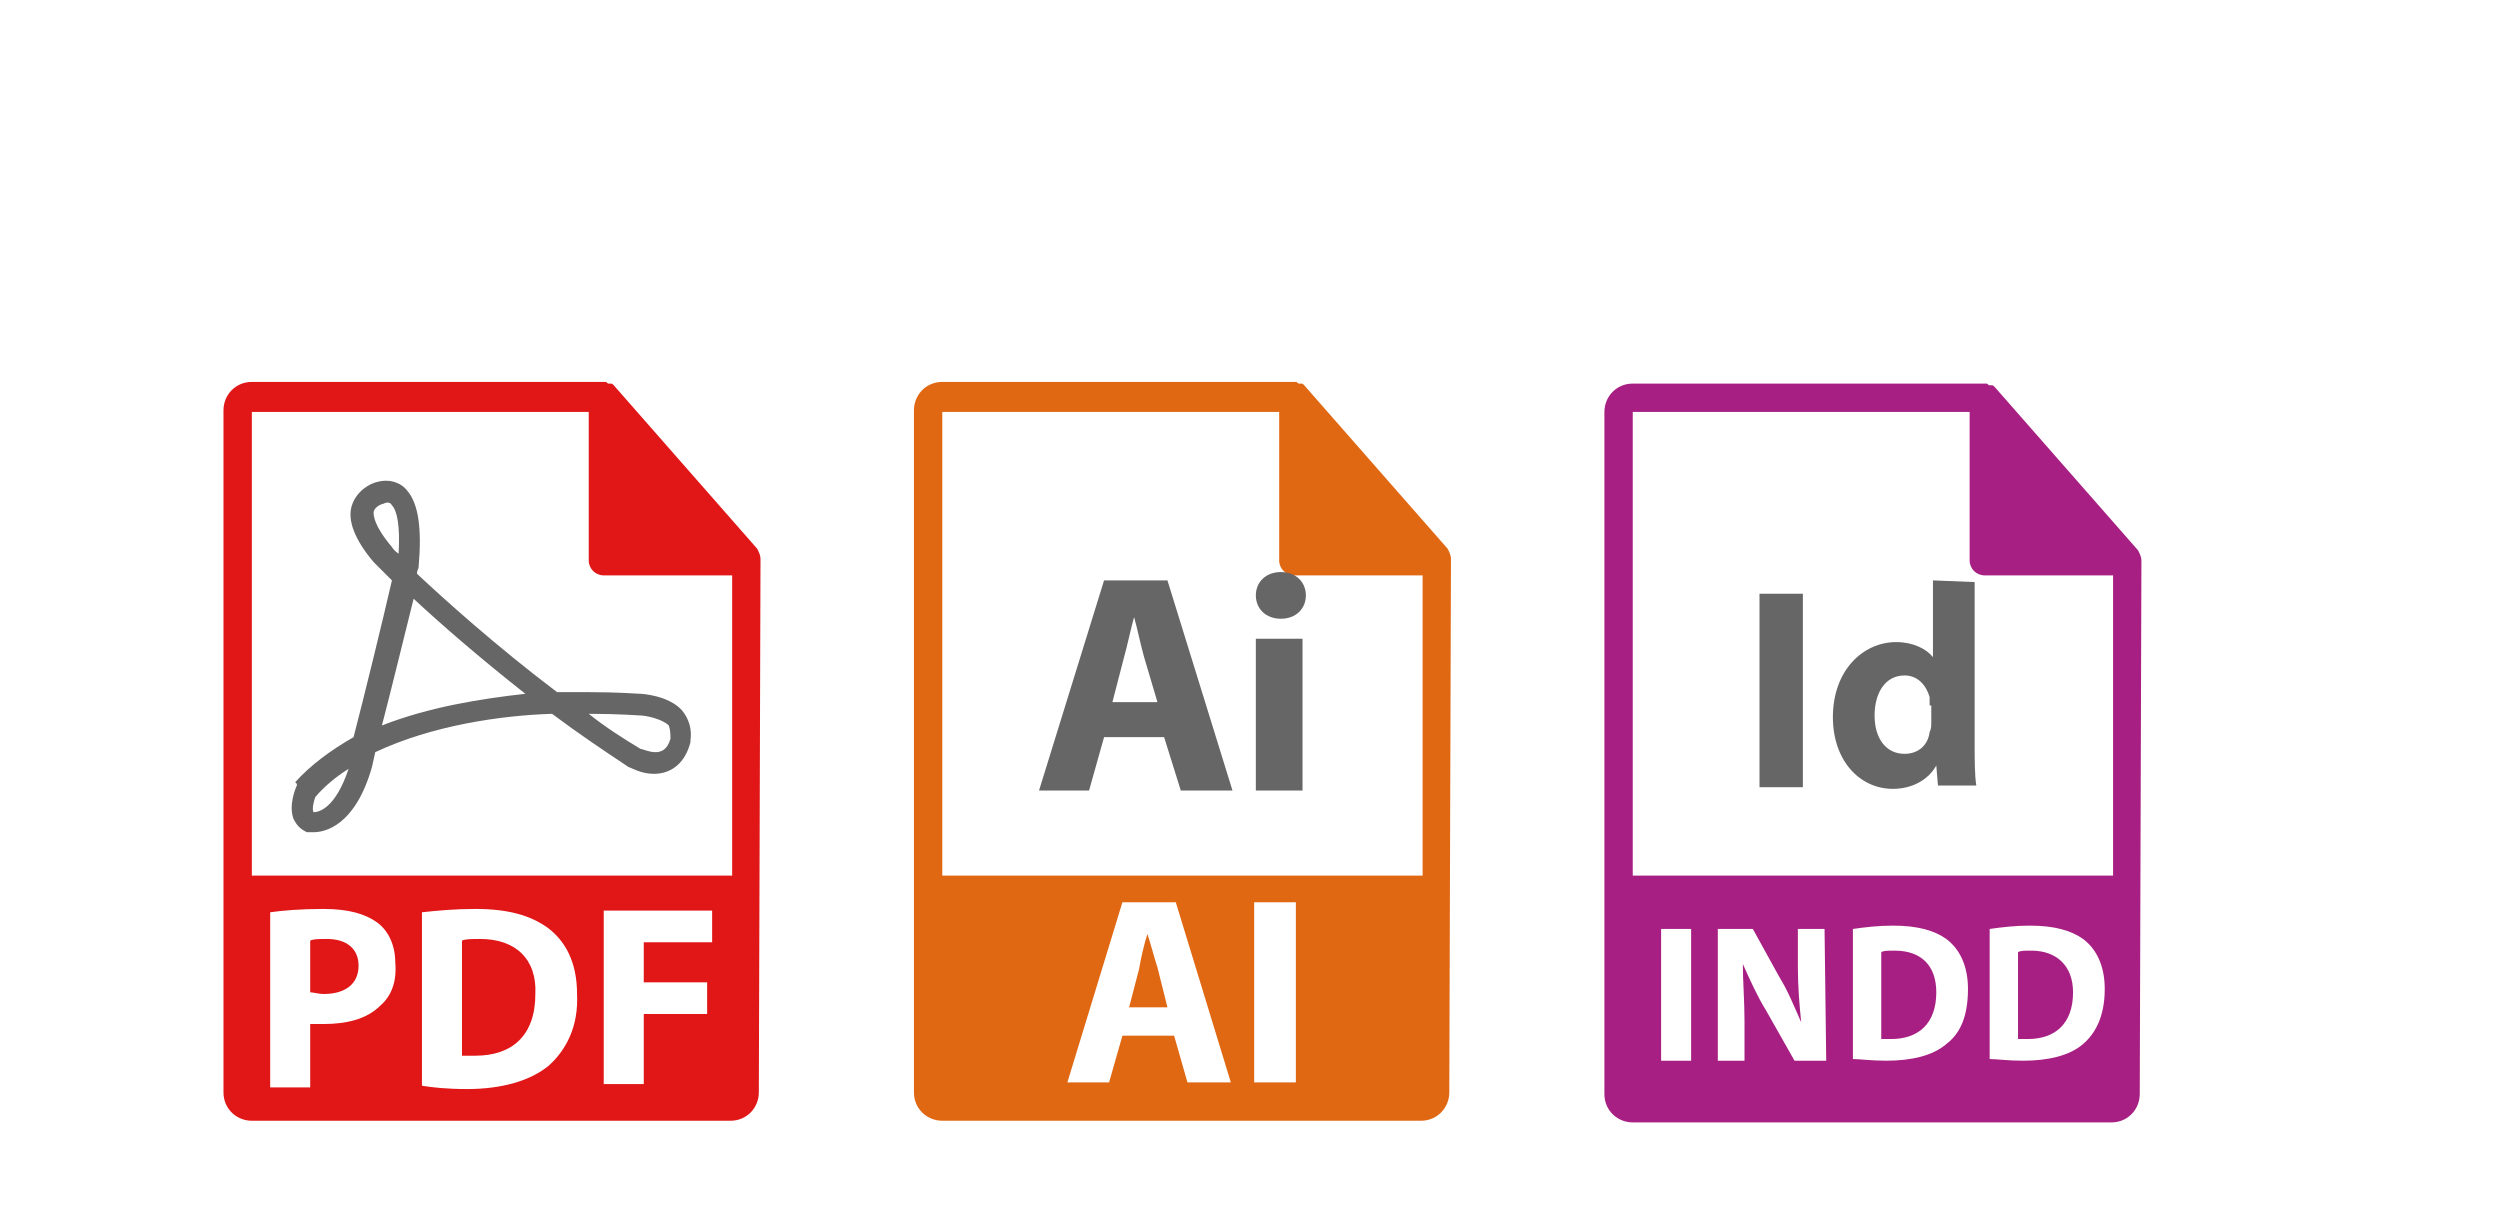 <?xml version="1.0" encoding="utf-8"?>
<!-- Generator: Adobe Illustrator 19.2.1, SVG Export Plug-In . SVG Version: 6.00 Build 0)  -->
<svg version="1.1" id="Ebene_1" xmlns="http://www.w3.org/2000/svg" xmlns:xlink="http://www.w3.org/1999/xlink" x="0px" y="0px"
	 viewBox="0 0 149.9 72.5" style="enable-background:new 0 0 149.9 72.5;" xml:space="preserve">
<style type="text/css">
	.st0{fill:#E16813;}
	.st1{fill:#666666;}
	.st2{fill:#E11617;}
	.st3{fill:#A71F82;}
</style>
<g>
	<g>
		<g>
			<path class="st0" d="M68.8,56L68.8,56c-0.2,0.6-0.4,1.5-0.5,2.1l-0.6,2.3H70L69.4,58C69.2,57.4,69,56.6,68.8,56z"/>
			<path class="st0" d="M87,33.5c0-0.2-0.1-0.4-0.2-0.6l-8.6-9.8c0,0,0,0,0,0c-0.1-0.1-0.1-0.1-0.2-0.1c0,0,0,0-0.1,0
				c-0.1,0-0.1-0.1-0.2-0.1c0,0,0,0,0,0c-0.1,0-0.1,0-0.2,0h-21c-1,0-1.7,0.8-1.7,1.7v40.9c0,1,0.8,1.7,1.7,1.7h28.7
				c1,0,1.7-0.8,1.7-1.7L87,33.5C87,33.6,87,33.6,87,33.5z M71.2,64.9l-0.8-2.8h-3.1l-0.8,2.8H64l3.3-10.8h3.2l3.3,10.8H71.2z
				 M77.7,64.9h-2.5V54.1h2.5V64.9z M56.5,52.5V24.7h20.2v8.9c0,0.5,0.4,0.9,0.9,0.9h7.7v18L56.5,52.5L56.5,52.5z"/>
		</g>
		<g>
			<path class="st1" d="M66.2,44.2l-0.9,3.2h-3l3.9-12.6H70l3.9,12.6h-3.1l-1-3.2H66.2z M69.4,42.1l-0.8-2.7
				c-0.2-0.7-0.4-1.7-0.6-2.4h0c-0.2,0.7-0.4,1.7-0.6,2.4l-0.7,2.7H69.4z"/>
			<path class="st1" d="M78.3,35.7c0,0.8-0.6,1.4-1.5,1.4c-0.9,0-1.5-0.6-1.5-1.4c0-0.8,0.6-1.4,1.5-1.4
				C77.7,34.3,78.3,34.9,78.3,35.7z M75.3,47.4v-9.1h2.8v9.1H75.3L75.3,47.4z"/>
		</g>
	</g>
</g>
<g>
	<g>
		<path class="st2" d="M28.8,56.3c-0.5,0-0.9,0-1.1,0.1v6.9c0.2,0,0.5,0,0.8,0c2.2,0,3.6-1.2,3.6-3.7C32.2,57.5,30.9,56.3,28.8,56.3
			z"/>
		<path class="st2" d="M19.6,56.3c-0.5,0-0.8,0-1,0.1v3.1c0.2,0,0.5,0.1,0.8,0.1c1.3,0,2.1-0.6,2.1-1.7
			C21.5,56.9,20.8,56.3,19.6,56.3z"/>
		<path class="st2" d="M45.6,33.5c0-0.2-0.1-0.4-0.2-0.6l-8.6-9.8c0,0,0,0,0,0c-0.1-0.1-0.1-0.1-0.2-0.1c0,0,0,0-0.1,0
			c-0.1,0-0.1-0.1-0.2-0.1c0,0,0,0,0,0c-0.1,0-0.1,0-0.2,0h-21c-1,0-1.7,0.8-1.7,1.7v40.9c0,1,0.8,1.7,1.7,1.7h28.7
			c1,0,1.7-0.8,1.7-1.7L45.6,33.5C45.6,33.6,45.6,33.6,45.6,33.5z M22.8,60.3c-0.8,0.8-2,1.1-3.4,1.1c-0.3,0-0.6,0-0.8,0v3.8h-2.4
			V54.7c0.7-0.1,1.8-0.2,3.2-0.2c1.5,0,2.5,0.3,3.2,0.8c0.7,0.5,1.1,1.4,1.1,2.4C23.8,58.8,23.5,59.7,22.8,60.3z M32.9,63.9
			c-1.1,0.9-2.8,1.4-4.9,1.4c-1.2,0-2.1-0.1-2.7-0.2V54.7c0.9-0.1,2-0.2,3.2-0.2c2,0,3.3,0.4,4.3,1.1c1.1,0.8,1.8,2.1,1.8,4
			C34.7,61.6,33.9,63,32.9,63.9z M42.7,56.5h-4.1v2.4h3.8v1.9h-3.8v4.2h-2.4V54.6h6.5L42.7,56.5L42.7,56.5z M15.1,52.5V24.7h20.2
			v8.9c0,0.5,0.4,0.9,0.9,0.9h7.7l0,18L15.1,52.5L15.1,52.5z"/>
		<path class="st1" d="M38.4,41.6c-0.1,0-1.3-0.1-3.2-0.1c-0.6,0-1.2,0-1.8,0c-3.7-2.8-6.8-5.6-8.4-7.1c0-0.2,0.1-0.3,0.1-0.4
			c0.2-2.3,0-3.8-0.7-4.6c-0.4-0.5-1.1-0.7-1.8-0.5c-0.4,0.1-1.2,0.5-1.5,1.4c-0.3,0.9,0.2,2.1,1.3,3.4c0,0,0.4,0.4,1.1,1.1
			c-0.5,2.2-1.7,7.1-2.3,9.4c-1.4,0.8-2.6,1.7-3.5,2.7L17.8,47l0,0.1c-0.1,0.2-0.5,1.2-0.2,2c0.2,0.4,0.4,0.6,0.8,0.8l0.1,0
			c0,0,0.1,0,0.3,0c0.7,0,2.5-0.4,3.5-3.9l0.2-0.9c3.4-1.6,7.5-2.2,10.6-2.3c1.6,1.2,3.1,2.2,4.6,3.2l0,0c0.1,0,0.7,0.4,1.5,0.4l0,0
			c1.1,0,1.9-0.7,2.2-1.9l0-0.1c0.1-0.7-0.1-1.3-0.5-1.8C40.1,41.7,38.5,41.6,38.4,41.6z M18.8,48.7C18.8,48.7,18.8,48.7,18.8,48.7
			c-0.1-0.2,0-0.6,0.1-0.9c0.5-0.6,1.2-1.2,2-1.7C20.1,48.5,19.1,48.7,18.8,48.7z M23.5,32.8L23.5,32.8c-1.1-1.3-1.1-1.9-1.1-2.1
			c0.1-0.4,0.6-0.5,0.6-0.5c0.2-0.1,0.4-0.1,0.5,0.1c0.3,0.3,0.5,1.2,0.4,2.9C23.6,33,23.5,32.8,23.5,32.8z M22.9,43.5L22.9,43.5
			L22.9,43.5c0.6-2.3,1.4-5.6,1.9-7.6l0,0l0,0c1.5,1.4,3.9,3.5,6.7,5.7l0,0l0,0C28.8,41.9,25.7,42.4,22.9,43.5z M40.2,44.3
			c-0.2,0.7-0.6,0.8-0.9,0.8l0,0c-0.4,0-0.8-0.2-0.9-0.2c-1-0.6-2.1-1.3-3.1-2.1c0,0,0,0,0,0c1.8,0,3,0.1,3.1,0.1
			c0.3,0,1.3,0.2,1.7,0.6C40.2,43.8,40.2,44,40.2,44.3z"/>
	</g>
</g>
<g>
	<g>
		<g>
			<path class="st3" d="M113.6,57c-0.4,0-0.7,0-0.8,0.1v5.2c0.2,0,0.4,0,0.6,0c1.6,0,2.7-0.9,2.7-2.8C116.1,57.9,115.2,57,113.6,57z
				"/>
			<path class="st3" d="M121.8,57c-0.4,0-0.7,0-0.8,0.1v5.2c0.2,0,0.4,0,0.6,0c1.6,0,2.7-0.9,2.7-2.8C124.3,57.9,123.3,57,121.8,57z
				"/>
			<path class="st3" d="M128.4,33.6c0-0.2-0.1-0.4-0.2-0.6l-8.6-9.8c0,0,0,0,0,0c-0.1-0.1-0.1-0.1-0.2-0.1c0,0,0,0-0.1,0
				c-0.1,0-0.1-0.1-0.2-0.1c0,0,0,0,0,0c-0.1,0-0.1,0-0.2,0h-21c-1,0-1.7,0.8-1.7,1.7v40.9c0,1,0.8,1.7,1.7,1.7h28.7
				c1,0,1.7-0.8,1.7-1.7L128.4,33.6C128.4,33.6,128.4,33.6,128.4,33.6z M101.4,63.6h-1.8v-7.9h1.8V63.6z M109.5,63.6h-1.9l-1.7-3
				c-0.5-0.8-1-1.9-1.4-2.8l0,0c0,1,0.1,2.2,0.1,3.4v2.4h-1.6v-7.9h2.1l1.6,2.9c0.5,0.8,0.9,1.8,1.3,2.7h0c-0.1-1-0.2-2.1-0.2-3.3
				v-2.3h1.6L109.5,63.6L109.5,63.6z M116.7,62.6c-0.8,0.7-2.1,1-3.6,1c-0.9,0-1.6-0.1-2-0.1v-7.8c0.7-0.1,1.5-0.2,2.4-0.2
				c1.5,0,2.5,0.3,3.2,0.8c0.8,0.6,1.3,1.6,1.3,3C118,61,117.5,62,116.7,62.6z M124.9,62.6c-0.8,0.7-2.1,1-3.6,1
				c-0.9,0-1.6-0.1-2-0.1v-7.8c0.7-0.1,1.5-0.2,2.4-0.2c1.5,0,2.5,0.3,3.2,0.8c0.8,0.6,1.3,1.6,1.3,3C126.2,61,125.6,62,124.9,62.6z
				 M97.9,52.5V24.7h20.2v8.9c0,0.5,0.4,0.9,0.9,0.9h7.7l0,18L97.9,52.5L97.9,52.5z"/>
		</g>
		<g>
			<path class="st1" d="M108.1,35.6v11.6h-2.6V35.6H108.1z"/>
			<path class="st1" d="M118.4,34.9v9.7c0,0.9,0,1.9,0.1,2.5h-2.3l-0.1-1.2h0c-0.5,0.9-1.5,1.4-2.6,1.4c-2,0-3.6-1.7-3.6-4.3
				c0-2.8,1.8-4.5,3.8-4.5c1,0,1.8,0.4,2.2,0.9h0v-4.6L118.4,34.9L118.4,34.9z M115.7,42.3c0-0.1,0-0.3,0-0.5
				c-0.2-0.7-0.7-1.3-1.5-1.3c-1.2,0-1.8,1.1-1.8,2.4c0,1.4,0.7,2.3,1.8,2.3c0.8,0,1.4-0.5,1.5-1.3c0.1-0.2,0.1-0.4,0.1-0.6V42.3
				L115.7,42.3z"/>
		</g>
	</g>
</g>
</svg>
